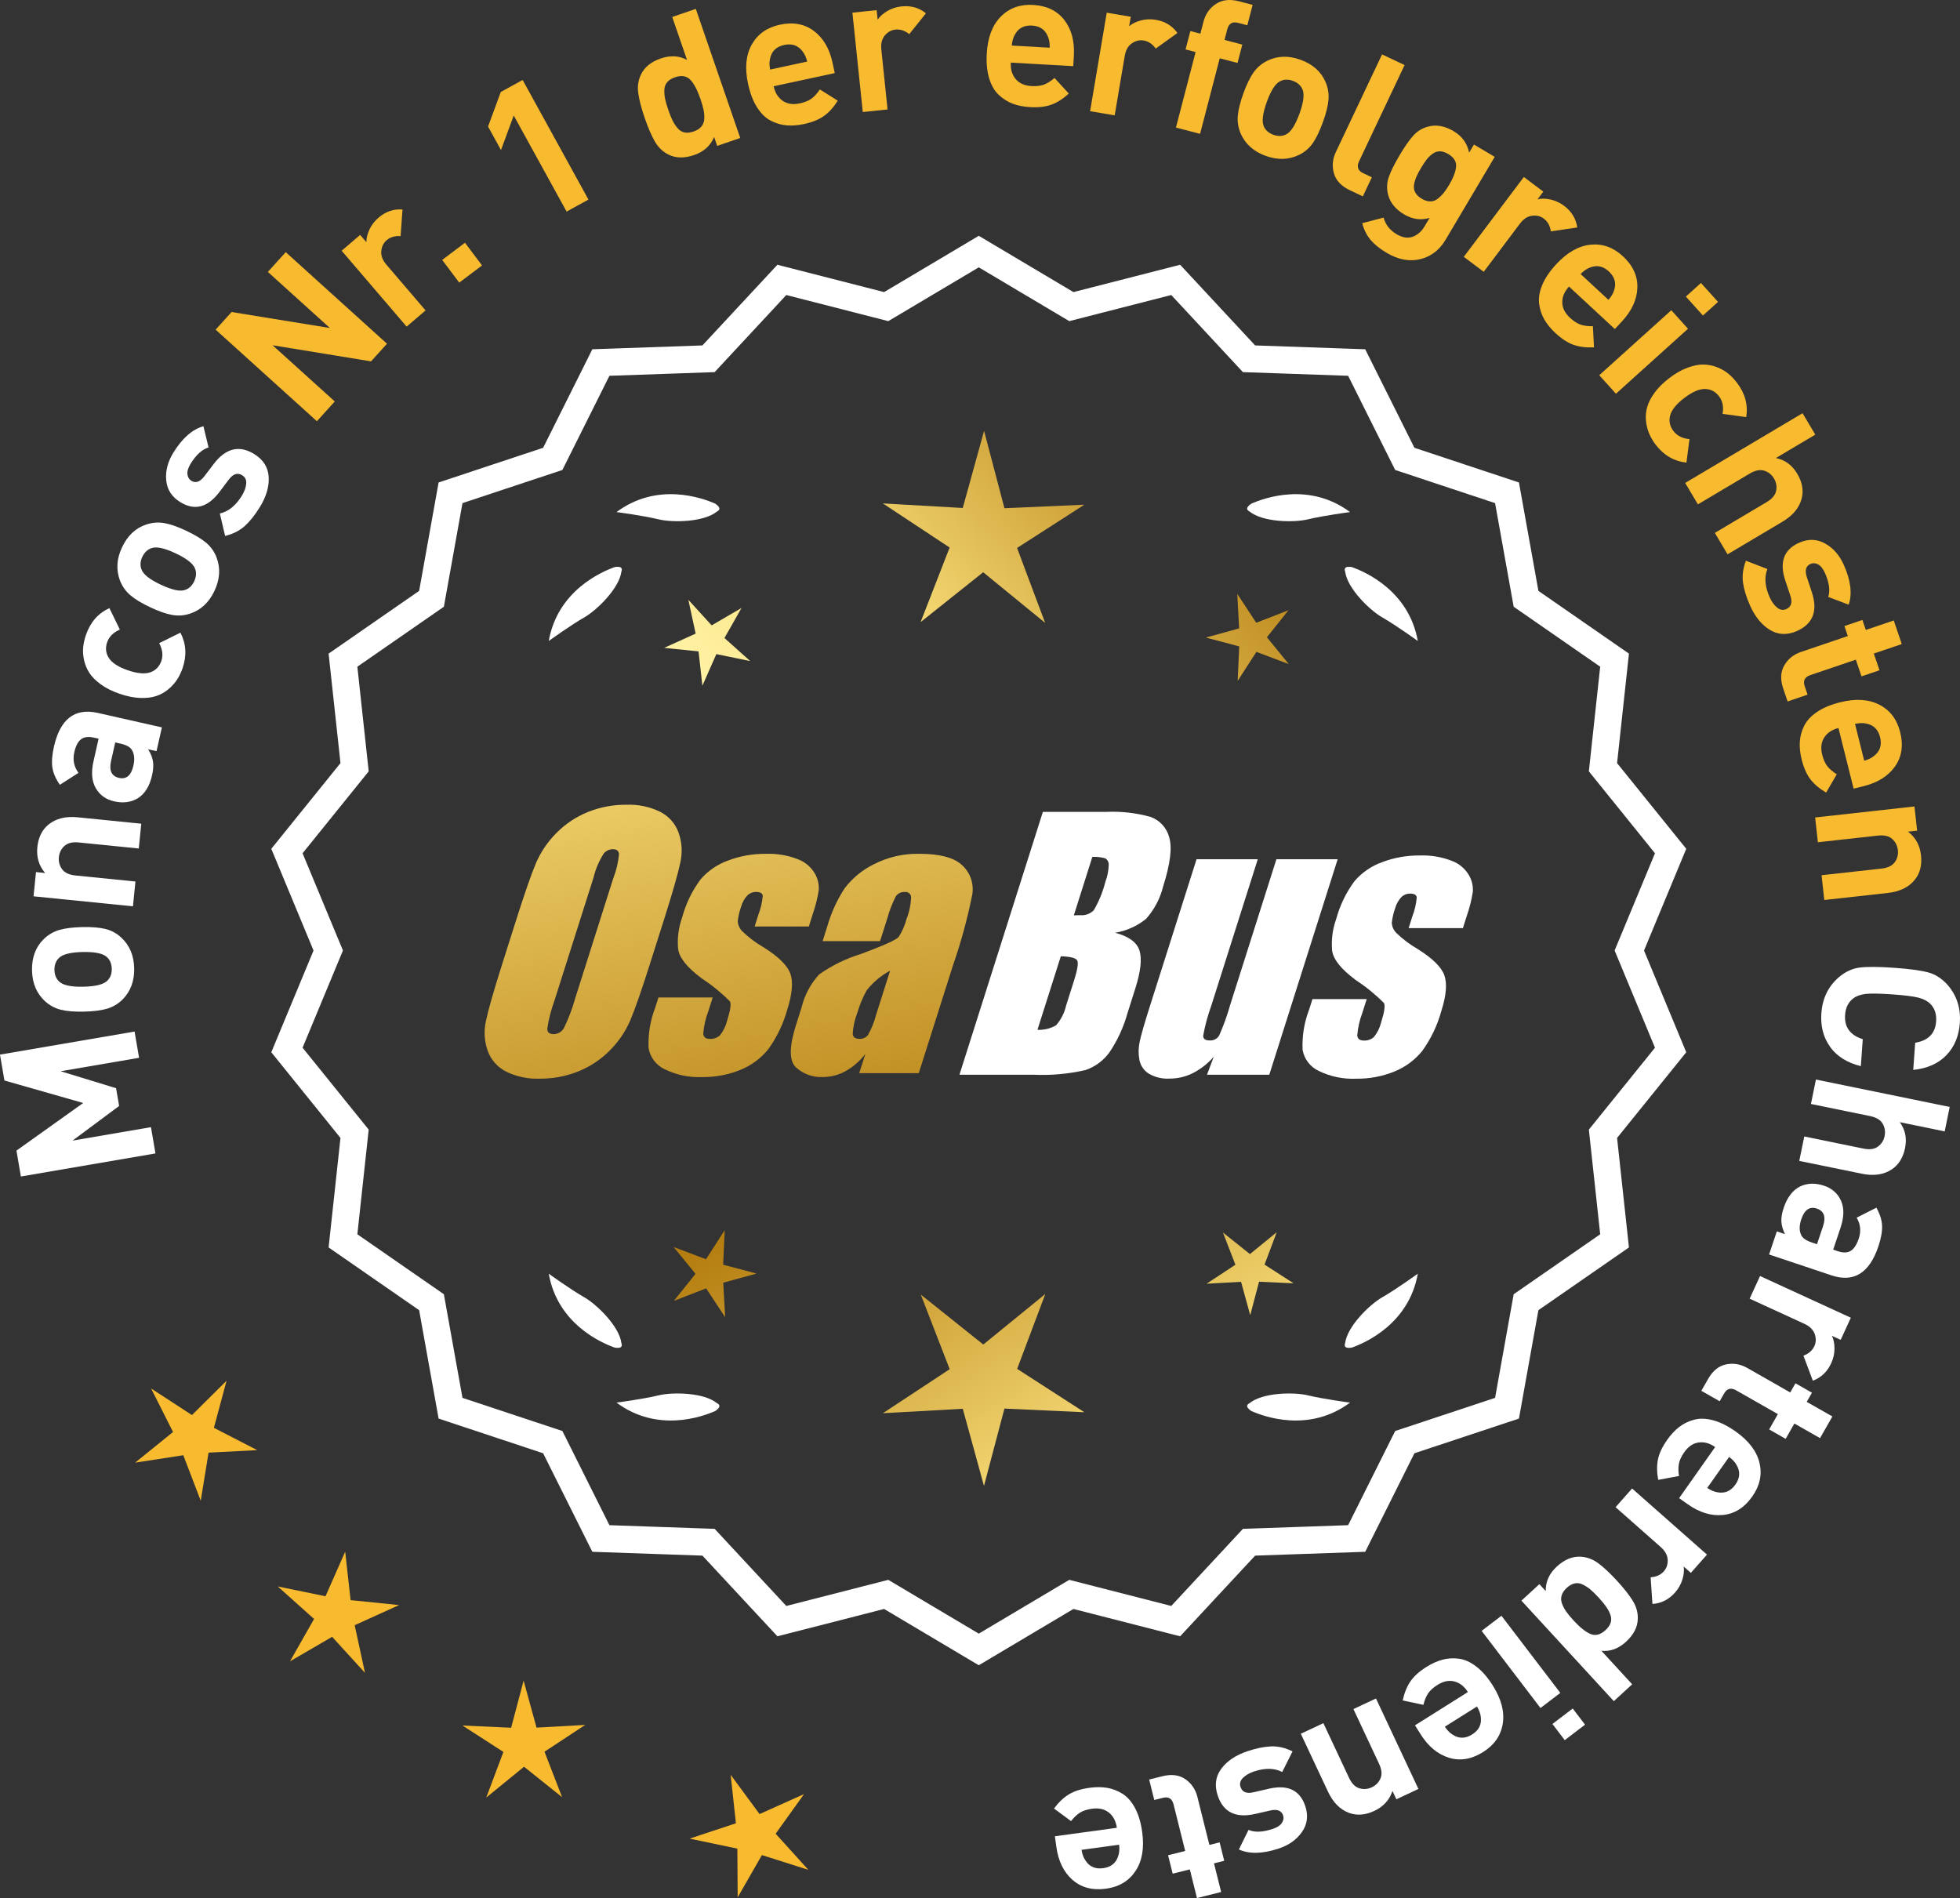 <?xml version="1.0" encoding="UTF-8"?>
<svg xmlns="http://www.w3.org/2000/svg" xmlns:xlink="http://www.w3.org/1999/xlink" id="Layer_2" data-name="Layer 2" viewBox="0 0 173.761 168.274">
  <rect x="0" y="0" width="173.761" height="168.274" fill="#333333" stroke="none"/>
  <defs>
    <style>
      .cls-1 {
        fill: url(#linear-gradient-8);
      }

      .cls-2 {
        fill: url(#linear-gradient-7);
      }

      .cls-3 {
        fill: url(#linear-gradient-5);
      }

      .cls-4 {
        fill: url(#linear-gradient-6);
      }

      .cls-5 {
        fill: url(#linear-gradient-9);
      }

      .cls-6 {
        fill: url(#linear-gradient-4);
      }

      .cls-7 {
        fill: url(#linear-gradient-3);
      }

      .cls-8 {
        fill: url(#linear-gradient-2);
      }

      .cls-9 {
        fill: url(#linear-gradient);
      }

      .cls-10 {
        fill: #f8ba2f;
      }

      .cls-11 {
        stroke: #fff;
        stroke-miterlimit: 10;
        stroke-width: .622px;
      }

      .cls-11, .cls-12 {
        fill: #fff;
      }
    </style>
    <linearGradient id="linear-gradient" x1="113.124" y1="193.894" x2="61.699" y2="111.375" gradientUnits="userSpaceOnUse">
      <stop offset="0" stop-color="#f9df7b"></stop>
      <stop offset=".279" stop-color="#b57e10"></stop>
      <stop offset=".323" stop-color="#c89d38"></stop>
      <stop offset=".417" stop-color="#efda86"></stop>
      <stop offset=".46" stop-color="#fff3a6"></stop>
      <stop offset=".642" stop-color="#f9df7b"></stop>
      <stop offset="1" stop-color="#b57e10"></stop>
    </linearGradient>
    <linearGradient id="linear-gradient-2" x1="126.372" y1="185.638" x2="74.947" y2="103.119" xlink:href="#linear-gradient"></linearGradient>
    <linearGradient id="linear-gradient-3" x1="147.899" y1="172.223" x2="96.474" y2="89.704" xlink:href="#linear-gradient"></linearGradient>
    <linearGradient id="linear-gradient-4" x1="47.687" y1="61.844" x2="79.379" y2="232.862" gradientUnits="userSpaceOnUse">
      <stop offset="0" stop-color="#f9df7b"></stop>
      <stop offset=".279" stop-color="#b57e10"></stop>
      <stop offset=".284" stop-color="#e5c25b"></stop>
      <stop offset=".286" stop-color="#f9df7b"></stop>
      <stop offset=".46" stop-color="#fff3a6"></stop>
      <stop offset=".642" stop-color="#f9df7b"></stop>
      <stop offset="1" stop-color="#b57e10"></stop>
    </linearGradient>
    <linearGradient id="linear-gradient-5" x1="60.195" y1="59.526" x2="91.887" y2="230.544" xlink:href="#linear-gradient-4"></linearGradient>
    <linearGradient id="linear-gradient-6" x1="72.82" y1="57.186" x2="104.512" y2="228.205" xlink:href="#linear-gradient-4"></linearGradient>
    <linearGradient id="linear-gradient-7" x1="52.134" y1="111.245" x2="117.91" y2="50.252" xlink:href="#linear-gradient"></linearGradient>
    <linearGradient id="linear-gradient-8" x1="29.915" y1="87.283" x2="95.691" y2="26.291" xlink:href="#linear-gradient"></linearGradient>
    <linearGradient id="linear-gradient-9" x1="36.97" y1="94.892" x2="102.747" y2="33.9" xlink:href="#linear-gradient"></linearGradient>
  </defs>
  <g id="Layer_1-2" data-name="Layer 1">
    <g>
      <g>
        <polygon class="cls-10" points="20.086 122.412 17.017 125.454 13.395 123.097 15.34 126.956 11.979 129.673 16.25 129.015 17.795 133.051 18.49 128.786 22.805 128.564 18.963 126.585 20.086 122.412"></polygon>
        <polygon class="cls-10" points="31.082 141.862 30.602 137.567 28.856 141.52 24.624 140.65 27.844 143.531 25.708 147.288 29.444 145.115 32.356 148.308 31.444 144.084 35.381 142.3 31.082 141.862"></polygon>
        <polygon class="cls-10" points="47.566 153.165 46.42 148.998 45.315 153.175 40.998 152.978 44.629 155.32 43.108 159.364 46.457 156.634 49.833 159.332 48.272 155.302 51.881 152.925 47.566 153.165"></polygon>
        <polygon class="cls-10" points="68.763 162.571 71.281 159.059 67.339 160.829 64.776 157.349 65.241 161.645 61.139 163.007 65.369 163.893 65.397 168.214 67.546 164.465 71.664 165.774 68.763 162.571"></polygon>
      </g>
      <path class="cls-11" d="M86.772,147.273l-8.345-4.961-9.405,2.409-6.61-7.111-9.703-.338-4.338-8.685-9.214-3.058-1.716-9.556-7.98-5.53,1.046-9.652-6.098-7.554,3.723-8.967-3.723-8.967,6.098-7.554-1.046-9.652,7.98-5.53,1.716-9.556,9.214-3.058,4.338-8.685,9.703-.338,6.61-7.111,9.405,2.409,8.345-4.961,8.345,4.961,9.405-2.409,6.61,7.111,9.703.338,4.338,8.685,9.214,3.058,1.716,9.556,7.98,5.53-1.046,9.652,6.098,7.554-3.723,8.967,3.723,8.967-6.098,7.554,1.046,9.652-7.98,5.53-1.716,9.556-9.214,3.058-4.338,8.685-9.703.338-6.61,7.111-9.405-2.409-8.345,4.961ZM78.702,140.397l8.07,4.797,8.07-4.797,9.095,2.329,6.392-6.877,9.383-.327,4.195-8.399,8.91-2.957,1.659-9.241,7.716-5.348-1.011-9.334,5.897-7.305-3.6-8.671,3.6-8.671-5.897-7.305,1.011-9.334-7.716-5.348-1.659-9.241-8.91-2.957-4.195-8.399-9.383-.327-6.392-6.877-9.095,2.329-8.07-4.797-8.07,4.797-9.095-2.329-6.392,6.877-9.383.327-4.195,8.399-8.91,2.957-1.659,9.241-7.716,5.348,1.011,9.334-5.897,7.305,3.6,8.671-3.6,8.671,5.897,7.305-1.011,9.334,7.716,5.348,1.659,9.241,8.91,2.957,4.195,8.399,9.383.327,6.392,6.877,9.095-2.329Z"></path>
      <g>
        <polygon class="cls-9" points="64.11 112.124 64.25 109.063 62.59 111.638 59.722 110.559 61.658 112.934 59.745 115.328 62.602 114.221 64.288 116.78 64.118 113.72 67.072 112.908 64.11 112.124"></polygon>
        <polygon class="cls-8" points="92.671 114.72 87.172 119.201 81.63 114.773 84.193 121.388 78.269 125.291 85.352 124.897 87.233 131.737 89.048 124.879 96.134 125.204 90.173 121.359 92.671 114.72"></polygon>
        <polygon class="cls-7" points="112.106 112.114 113.186 109.246 110.811 111.182 108.417 109.269 109.524 112.126 106.965 113.812 110.024 113.642 110.837 116.597 111.621 113.634 114.682 113.775 112.106 112.114"></polygon>
      </g>
      <g>
        <path class="cls-12" d="M110.78,124.398c-.114.057-.184.124-.207.201-.001.001-.002.002-.003.003.001 0.0.001 0.0.002.001-.036.131.066.291.35.488,1.179.524,5.149,1.947,8.764-.74,0,0-2.348-.308-3.726-.643-1.249-.304-4.027-.256-5.179.691Z"></path>
        <path class="cls-12" d="M119.24,119.36c0.0.001-0.0.003,0,.004.001-0.0.001-0.0.002-.001.063.12.248.166.589.115,1.217-.428,5.08-2.121,5.862-6.557,0,0-1.918,1.389-3.15,2.091-1.117.637-3.103,2.579-3.29,4.059-.043.12-.049.217-.013.288Z"></path>
      </g>
      <g>
        <path class="cls-12" d="M63.561,124.398c.114.057.184.124.207.201.001.001.002.002.003.003-.001 0-.001 0-.002.001.036.131-.066.291-.35.488-1.179.524-5.149,1.947-8.764-.74,0,0,2.348-.308,3.726-.643,1.249-.304,4.027-.256,5.179.691Z"></path>
        <path class="cls-12" d="M55.101,119.36c-0.0.001 0.0.003,0,.004-.001-0-.001-0-.002-.001-.063.12-.248.166-.589.115-1.217-.428-5.08-2.121-5.862-6.557,0,0,1.918,1.389,3.15,2.091,1.117.637,3.103,2.579,3.29,4.059.043.12.049.217.013.288Z"></path>
      </g>
      <g>
        <path class="cls-12" d="M63.561,45.351c.114-.057.184-.124.207-.201.001-.001.002-.002.003-.003-.001-0-.001-0-.002-.001.036-.131-.066-.291-.35-.488-1.179-.524-5.149-1.947-8.764.74,0,0,2.348.308,3.726.643,1.249.304,4.027.256,5.179-.691Z"></path>
        <path class="cls-12" d="M55.101,50.389c-0-.001 0-.003,0-.004-.001 0-.001 0-.002.001-.063-.12-.248-.166-.589-.115-1.217.428-5.08,2.121-5.862,6.557,0,0,1.918-1.389,3.15-2.091,1.117-.637,3.103-2.579,3.29-4.059.043-.12.049-.217.013-.288Z"></path>
      </g>
      <g>
        <path class="cls-12" d="M110.78,45.351c-.114-.057-.184-.124-.207-.201-.001-.001-.002-.002-.003-.003.001-0.0.001-0.0.002-.001-.036-.131.066-.291.35-.488,1.179-.524,5.149-1.947,8.764.74,0,0-2.348.308-3.726.643-1.249.304-4.027.256-5.179-.691Z"></path>
        <path class="cls-12" d="M119.24,50.389c0-.001-0-.003,0-.004.001 0.0.001 0.0.002.001.063-.12.248-.166.589-.115,1.217.428,5.08,2.121,5.862,6.557,0,0-1.918-1.389-3.15-2.091-1.117-.637-3.103-2.579-3.29-4.059-.043-.12-.049-.217-.013-.288Z"></path>
      </g>
      <g id="Group_4" data-name="Group 4">
        <g id="Group_1" data-name="Group 1">
          <path id="Path_1" data-name="Path 1" class="cls-6" d="M57.613,85.481c-.743,2.341-1.321,3.999-1.734,4.975-.429.998-1.045,1.904-1.814,2.67-.793.803-1.741,1.435-2.787,1.858-1.09.438-2.256.658-3.431.648-1.017.039-2.027-.171-2.945-.611-.769-.376-1.363-1.035-1.657-1.839-.308-.854-.365-1.778-.165-2.663.198-.958.677-2.638,1.438-5.039l1.265-3.987c.743-2.341,1.321-3.999,1.734-4.975.429-.998,1.045-1.904,1.814-2.67.793-.803,1.741-1.435,2.787-1.858,1.091-.437,2.256-.656,3.431-.646,1.017-.039,2.027.171,2.945.611.768.377,1.362,1.036,1.657,1.84.308.854.365,1.778.165,2.663-.198.958-.677,2.637-1.438,5.037l-1.266,3.986ZM54.387,77.823c.255-.669.42-1.369.49-2.082-.014-.303-.197-.454-.548-.454-.305.003-.593.136-.794.366-.426.665-.737,1.397-.922,2.166l-3.456,10.883c-.3.811-.515,1.65-.64,2.506,0,.319.194.476.565.476.383-.001.734-.212.915-.548.408-.836.739-1.708.988-2.604l3.398-10.71.003.003Z"></path>
          <path id="Path_2" data-name="Path 2" class="cls-3" d="M71.71,82.139h-4.81l.329-1.035c.208-.538.339-1.102.391-1.676-.018-.234-.216-.351-.592-.351-.295-.003-.578.115-.785.325-.254.277-.438.611-.538.973-.15.416-.25.849-.298,1.289.015.339.158.661.399.9.569.552,1.206,1.031,1.894,1.425,1.317.827,2.106,1.604,2.367,2.33.259.728.172,1.789-.271,3.182-.35,1.263-.919,2.454-1.683,3.518-.654.81-1.504,1.439-2.469,1.829-1.077.439-2.23.656-3.393.64-1.148.051-2.29-.186-3.322-.691-.755-.353-1.289-1.052-1.43-1.873-.055-1.217.143-2.433.582-3.57l.293-.922h4.808l-.384,1.21c-.246.642-.398,1.316-.454,2.001.022.307.216.461.574.461.33.02.655-.092.903-.311.308-.381.527-.826.64-1.302.289-.911.373-1.482.251-1.712-.764-.766-1.605-1.451-2.509-2.045-1.291-.958-1.987-1.829-2.088-2.612-.083-.943.039-1.893.359-2.784.329-1.218.883-2.363,1.634-3.376.659-.761,1.503-1.338,2.45-1.676,1.062-.401,2.19-.6,3.325-.589.978-.037,1.953.127,2.864.483.631.24,1.16.689,1.498,1.273.258.444.376.955.34,1.467-.114.719-.291,1.427-.53,2.114l-.348,1.111v-.008Z"></path>
          <path id="Path_3" data-name="Path 3" class="cls-4" d="M78.021,83.439h-5.095l.406-1.28c.343-1.213.869-2.366,1.559-3.42.686-.899,1.573-1.626,2.59-2.122,1.245-.636,2.629-.953,4.027-.922,1.836,0,3.11.347,3.822,1.042.696.657,1.021,1.616.867,2.561-.422,2.122-.99,4.212-1.701,6.255l-3.043,9.588h-5.279l.542-1.701c-.481.626-1.083,1.149-1.771,1.536-.626.339-1.326.515-2.038.512-.862.033-1.703-.275-2.341-.856-.611-.57-.611-1.82,0-3.75l.498-1.571c.264-1.09.8-2.096,1.558-2.923,1.131-.798,2.383-1.411,3.707-1.814,2.019-.75,3.134-1.252,3.343-1.508.313-.488.546-1.023.691-1.584.247-.621.386-1.28.41-1.948-.017-.269-.248-.473-.517-.457-.011.001-.021.002-.032.003-.317-.024-.622.121-.805.381-.322.631-.577,1.295-.761,1.979l-.638,1.997ZM78.912,86.057c-.793.427-1.493,1.009-2.056,1.712-.356.627-.637,1.293-.838,1.986-.24.612-.383,1.257-.424,1.913.033.285.223.432.582.432.297.022.586-.104.772-.337.316-.559.557-1.156.717-1.778l1.247-3.928Z"></path>
        </g>
        <g id="Group_3" data-name="Group 3">
          <path id="Path_7" data-name="Path 7" class="cls-12" d="M92.448,71.977h5.641c1.319-.059,2.639.092,3.91.446.817.29,1.437.967,1.654,1.807.278.907.098,2.367-.542,4.379-.264,1.057-.78,2.035-1.503,2.849-.794.644-1.742,1.07-2.751,1.236,1.207.319,1.928.841,2.162,1.576s.11,1.862-.373,3.376l-.684,2.162c-.345,1.246-.89,2.429-1.613,3.501-.526.72-1.258,1.262-2.1,1.554-1.523.352-3.088.492-4.649.417h-6.541l7.396-23.304h-.007ZM94.047,84.776l-2.073,6.522c.579.032,1.154-.108,1.654-.402.44-.507.747-1.115.893-1.771l.691-2.173c.318-.999.411-1.603.278-1.814-.132-.212-.611-.329-1.445-.359l.003-.004ZM96.841,75.967l-1.642,5.183c.245-.011.435-.014.57-.014.446.042.887-.119,1.2-.44.459-.785.804-1.631,1.024-2.513.188-.49.289-1.008.3-1.532.004-.229-.116-.442-.314-.556-.368-.102-.75-.144-1.131-.126l-.007-.002Z"></path>
          <path id="Path_8" data-name="Path 8" class="cls-12" d="M118.588,76.181l-6.061,19.1h-5.523l.596-1.588c-.519.596-1.147,1.088-1.851,1.449-.638.318-1.342.484-2.056.483-.66.041-1.318-.12-1.885-.461-.422-.281-.712-.723-.801-1.222-.094-.527-.084-1.068.03-1.591.114-.552.428-1.65.951-3.288l4.09-12.884h5.428l-4.126,12.997c-.313.861-.551,1.747-.713,2.648,0,.278.183.417.56.417.344.031.676-.137.856-.432.396-.901.729-1.829.995-2.776l4.079-12.854h5.428l.003.003Z"></path>
          <path id="Path_9" data-name="Path 9" class="cls-12" d="M129.689,82.286h-4.81l.329-1.035c.208-.538.339-1.102.391-1.676-.018-.234-.216-.351-.592-.351-.295-.003-.578.115-.784.325-.254.277-.438.611-.538.973-.15.416-.249.848-.297,1.287.015.339.158.661.399.9.569.553,1.205,1.032,1.893,1.426,1.317.827,2.106,1.604,2.367,2.33.259.728.172,1.789-.271,3.182-.35,1.263-.919,2.454-1.683,3.518-.654.809-1.504,1.439-2.469,1.829-1.077.439-2.23.656-3.393.64-1.148.051-2.29-.186-3.322-.691-.755-.353-1.289-1.052-1.43-1.873-.055-1.217.143-2.433.582-3.57l.293-.922h4.81l-.384,1.211c-.246.642-.398,1.316-.454,2.001.022.307.216.461.574.461.33.02.655-.092.903-.311.308-.381.527-.826.64-1.302.289-.911.373-1.482.251-1.712-.764-.766-1.605-1.451-2.509-2.045-1.291-.958-1.987-1.829-2.088-2.612-.083-.943.039-1.893.359-2.784.329-1.218.883-2.363,1.634-3.376.659-.761,1.503-1.338,2.45-1.676,1.062-.401,2.19-.6,3.325-.589.978-.037,1.953.127,2.864.483.632.239,1.163.689,1.503,1.273.258.444.376.955.34,1.467-.114.719-.291,1.427-.53,2.114l-.351,1.108-.004-.005Z"></path>
        </g>
      </g>
      <g>
        <path class="cls-12" d="M11.93,91.452l.4,2.329-6.954,1.192,4.915,1.503.27,1.575-4.13,3.071,6.953-1.192.399,2.33-11.931,2.044-.393-2.295,5.917-4.222-6.983-1.994-.394-2.295,11.93-2.044Z"></path>
        <path class="cls-12" d="M7.276,82.192c.85-.019,1.539.037,2.07.167.53.13.998.383,1.402.76.741.687,1.123,1.596,1.148,2.729.024,1.122-.317,2.042-1.026,2.761-.399.394-.861.668-1.385.821-.524.153-1.205.239-2.044.258-.838.019-1.52-.037-2.044-.167-.523-.13-.994-.383-1.411-.76-.74-.687-1.123-1.59-1.148-2.712-.025-1.156.316-2.082,1.026-2.777.4-.395.859-.668,1.377-.821s1.196-.239,2.034-.258ZM7.325,84.402c-1.098.024-1.809.21-2.13.558-.255.266-.377.615-.367,1.045.009.419.147.756.412,1.011.337.333,1.055.487,2.153.463,1.11-.025,1.826-.211,2.147-.558.255-.266.378-.609.368-1.028-.01-.43-.147-.773-.413-1.028-.337-.333-1.061-.486-2.171-.462Z"></path>
        <path class="cls-12" d="M12.525,73.026l-.222,2.199-5.328-.536c-.553-.055-.974.047-1.262.309-.289.262-.451.59-.492.984-.041.406.055.766.284,1.08.231.313.622.498,1.175.554l5.328.536-.221,2.199-8.813-.887.217-2.148.812.082c-.551-.637-.781-1.4-.692-2.291.088-.868.417-1.536.988-2.002.657-.538,1.522-.752,2.593-.645l5.634.567Z"></path>
        <path class="cls-12" d="M14.352,64.489l-.476,2.106-.746-.168c.231.366.375.72.431,1.064.057.344.029.759-.081,1.246-.217.962-.637,1.64-1.26,2.033-.604.363-1.305.455-2.101.275-.73-.164-1.272-.554-1.628-1.168-.354-.615-.423-1.408-.203-2.381l.452-2.007-.431-.097c-.475-.107-.85-.058-1.123.147-.272.206-.473.591-.6,1.154-.152.675-.028,1.283.372,1.827l-1.65,1.057c-.369-.525-.591-1.036-.665-1.535-.072-.499-.027-1.113.137-1.843.554-2.455,1.85-3.452,3.884-2.994l5.688,1.283ZM10.682,65.927l-.465-.105-.371,1.642c-.191.852.044,1.352.707,1.501.653.147,1.077-.216,1.274-1.089.127-.564.085-1.021-.127-1.371-.138-.264-.478-.456-1.019-.579Z"></path>
        <path class="cls-12" d="M15.996,56.087c.51.991.572,2.044.188,3.158-.122.354-.28.683-.475.987-.196.305-.45.591-.766.86-.314.269-.673.473-1.074.609-.4.138-.883.196-1.444.176-.562-.021-1.171-.144-1.824-.369s-1.208-.503-1.664-.834c-.454-.331-.795-.673-1.021-1.027-.225-.354-.381-.734-.469-1.142-.087-.408-.11-.791-.07-1.149.039-.357.12-.714.243-1.067.388-1.125,1.08-1.917,2.079-2.375l.926,1.902c-.58.255-.955.63-1.126,1.123-.17.493-.124.952.137,1.378.278.443.841.812,1.687,1.104.857.296,1.532.355,2.025.177.468-.174.786-.507.956-1.0.171-.493.105-1.018-.192-1.577l1.886-.932Z"></path>
        <path class="cls-12" d="M16.508,47.055c.77.362,1.361.72,1.778,1.072.416.354.722.789.916,1.306.356.945.294,1.93-.19,2.955-.478,1.015-1.193,1.686-2.15,2.012-.533.175-1.068.214-1.605.118s-1.185-.323-1.943-.682c-.759-.357-1.343-.711-1.755-1.062-.411-.35-.72-.787-.925-1.309-.355-.945-.296-1.925.184-2.94.493-1.046,1.212-1.721,2.158-2.027.533-.174,1.066-.215,1.598-.121.531.095,1.178.32,1.936.678ZM15.565,49.054c-.993-.469-1.712-.619-2.154-.452-.347.125-.612.382-.797.771-.178.379-.205.742-.08,1.089.153.448.726.906,1.721,1.375,1.005.473,1.728.626,2.17.459.347-.125.61-.377.788-.756.185-.39.214-.758.089-1.104-.152-.448-.73-.908-1.736-1.382Z"></path>
        <path class="cls-12" d="M22.545,40.259c.8.495,1.225,1.17,1.275,2.027.049.857-.215,1.753-.793,2.688-.43.694-.871,1.248-1.325,1.659-.455.412-1.036.706-1.745.881l-.468-1.989c.758-.17,1.408-.694,1.95-1.572.226-.366.355-.72.387-1.061.029-.34-.084-.591-.346-.752-.413-.256-.808-.134-1.186.366l-.865,1.143c-1.039,1.357-2.189,1.645-3.453.864-.752-.465-1.165-1.11-1.241-1.937-.074-.826.138-1.644.639-2.454.793-1.282,1.68-2.059,2.661-2.332l.455,1.881c-.569.168-1.099.646-1.588,1.437-.221.357-.315.668-.286.933s.146.459.348.585c.376.232.754.106,1.135-.379l.848-1.114c1.068-1.404,2.268-1.696,3.599-.873Z"></path>
        <path class="cls-10" d="M34.309,30.474l-1.414,1.564-8.726-1.428,5.51,4.983-1.585,1.752-8.977-8.118,1.414-1.564,8.712,1.416-5.497-4.971,1.585-1.753,8.978,8.119Z"></path>
        <path class="cls-10" d="M35.684,18.572l-.171,2.362c-.494-.039-.906.083-1.232.362-.284.243-.444.566-.479.97-.036.403.115.803.455,1.199l3.471,4.055-1.677,1.438-5.762-6.728,1.64-1.404.553.646c-.005-.354.087-.73.274-1.13.188-.399.454-.747.799-1.042.637-.545,1.347-.788,2.129-.727Z"></path>
        <path class="cls-10" d="M42.736,23.533l-2.023,1.522-1.513-2.011,2.023-1.522,1.513,2.011Z"></path>
        <path class="cls-10" d="M52.168,17.694l-1.936,1.065-4.688-8.519-1.128,3.065-1.147-2.085,1.127-3.065,1.938-1.066,5.834,10.604Z"></path>
        <path class="cls-10" d="M65.624,12.232l-2.042.703-.271-.788c-.323.77-.913,1.303-1.77,1.598-.879.302-1.646.285-2.302-.053-.493-.25-.89-.635-1.188-1.155-.299-.52-.599-1.215-.896-2.083-.295-.857-.484-1.583-.569-2.177-.085-.594-.01-1.142.226-1.642.309-.669.897-1.154,1.766-1.453.856-.295,1.633-.25,2.329.133l-1.312-3.809,2.091-.72,3.938,11.445ZM62.091,8.756c-.27-.782-.568-1.345-.896-1.688-.329-.342-.782-.414-1.359-.215-.302.104-.529.249-.688.434-.157.187-.241.413-.251.68s.012.532.067.795c.054.263.146.587.279.973.134.386.26.699.378.94.119.241.266.466.44.675.173.21.379.34.618.39.239.049.508.023.809-.081.3-.104.528-.248.686-.434.159-.186.245-.414.261-.683.015-.269-.007-.54-.065-.813-.057-.274-.151-.598-.279-.974Z"></path>
        <path class="cls-10" d="M74.005,6.48l-5.417,1.166c.124.577.391,1.006.799,1.289.408.283.913.36,1.51.231.443-.096.793-.237,1.049-.426.255-.188.501-.458.737-.811l1.588.997c-.362.577-.768,1.026-1.214,1.348-.445.322-1.041.563-1.782.724-.554.119-1.071.157-1.549.116-.479-.042-.946-.182-1.404-.419-.456-.238-.859-.632-1.21-1.183-.351-.551-.616-1.247-.797-2.089-.299-1.385-.189-2.542.329-3.471.52-.929,1.35-1.516,2.491-1.762,1.186-.255,2.193-.069,3.023.558.831.626,1.381,1.566,1.65,2.818l.196.914ZM71.561,5.459c-.093-.374-.227-.67-.4-.888-.395-.541-.941-.736-1.64-.586-.698.15-1.115.554-1.252,1.209-.07.27-.07.595,0,.974l3.292-.709Z"></path>
        <path class="cls-10" d="M82.089,1.179l-1.482,1.847c-.387-.313-.793-.447-1.223-.403-.372.039-.686.214-.945.526-.257.312-.358.727-.305,1.246l.552,5.309-2.197.229-.919-8.809,2.148-.224.089.845c.197-.294.485-.552.867-.774s.798-.356,1.249-.403c.834-.087,1.556.117,2.166.612Z"></path>
        <path class="cls-10" d="M95.146,5.865l-5.532-.315c-.034.588.108,1.073.427,1.455.319.381.785.589,1.396.625.452.026.826-.018,1.123-.132.296-.113.604-.309.927-.586l1.267,1.384c-.503.459-1.013.785-1.529.977-.515.192-1.152.267-1.911.223-.565-.032-1.073-.132-1.523-.3-.449-.167-.864-.426-1.241-.777-.378-.351-.661-.838-.853-1.462-.192-.624-.263-1.366-.215-2.226.081-1.415.495-2.5,1.242-3.258s1.703-1.104,2.869-1.037c1.21.069,2.133.517,2.767,1.342s.914,1.877.842,3.155l-.054.934ZM93.06,4.23c.012-.385-.04-.706-.149-.962-.236-.626-.712-.96-1.424-1.001-.714-.04-1.223.237-1.529.833-.139.242-.225.555-.258.939l3.36.191Z"></path>
        <path class="cls-10" d="M104.382,2.925l-1.923,1.382c-.288-.405-.645-.643-1.069-.715-.368-.062-.718.022-1.051.253-.332.232-.542.604-.628,1.118l-.89,5.264-2.18-.368,1.475-8.733,2.13.359-.142.838c.269-.23.616-.401,1.044-.513.427-.112.863-.13,1.31-.055.828.14,1.468.53,1.924,1.169Z"></path>
        <path class="cls-10" d="M109.713,5.581l-1.579-.411-1.743,6.696-2.14-.556,1.743-6.696-.89-.231.425-1.629.889.231.277-1.069c.175-.669.539-1.189,1.092-1.561.554-.371,1.236-.452,2.048-.24l1.217.316-.471,1.81-.839-.218c-.493-.128-.808.065-.94.581l-.244.938,1.578.411-.423,1.628Z"></path>
        <path class="cls-10" d="M117.28,10.828c-.288.799-.59,1.423-.902,1.87-.312.447-.718.792-1.215,1.034-.908.443-1.895.471-2.96.085-1.055-.382-1.79-1.033-2.203-1.955-.224-.515-.312-1.044-.266-1.588.046-.544.212-1.21.498-1.999.285-.788.582-1.403.894-1.846.311-.441.717-.789,1.22-1.042.905-.442,1.888-.473,2.943-.091,1.086.394,1.825,1.048,2.219,1.961.223.515.312,1.042.268,1.58-.043.538-.209,1.202-.495,1.99ZM115.204,10.075c.374-1.033.456-1.762.249-2.188-.156-.334-.438-.574-.843-.721-.394-.143-.759-.136-1.092.021-.432.193-.834.807-1.209,1.841-.377,1.044-.464,1.778-.256,2.203.156.334.433.572.826.715.405.147.774.142,1.107-.014.433-.193.838-.812,1.217-1.857Z"></path>
        <path class="cls-10" d="M120.82,17.409l-1.137-.538c-.769-.363-1.244-.864-1.425-1.501-.181-.638-.124-1.269.171-1.894l4.095-8.652,1.998.945-4.036,8.529c-.228.481-.105.834.366,1.057l.768.363-.8,1.69Z"></path>
        <path class="cls-10" d="M128.161,21.247c-.549.926-1.304,1.503-2.262,1.732-.96.229-1.946.042-2.96-.559-.604-.358-1.078-.738-1.42-1.138-.343-.4-.595-.898-.755-1.494l1.896-.497c.169.626.551,1.116,1.146,1.469.525.312,1.004.388,1.436.229.43-.16.775-.459,1.036-.897l.458-.775c-.758.235-1.513.13-2.264-.315-.76-.451-1.231-1.033-1.414-1.747-.136-.528-.114-1.046.062-1.555.175-.508.494-1.152.957-1.932.462-.78.873-1.367,1.231-1.76s.801-.658,1.33-.793c.714-.183,1.456-.045,2.226.411.752.445,1.211,1.08,1.381,1.905l.425-.717,1.842,1.093-4.351,7.341ZM128.479,16.376c.363-.614.565-1.146.609-1.595.042-.449-.189-.824-.697-1.125-.273-.162-.525-.242-.757-.241-.231.001-.449.079-.653.235-.204.155-.379.328-.525.519-.145.19-.304.432-.478.724s-.309.548-.406.768c-.097.219-.167.454-.211.705-.042.251-.009.482.104.693.111.211.305.398.578.56.271.162.528.241.768.238.239-.003.458-.084.657-.242.199-.159.374-.332.525-.519.15-.188.312-.427.486-.72Z"></path>
        <path class="cls-10" d="M139.831,20.167l-2.344.344c-.068-.492-.275-.868-.621-1.126-.297-.225-.648-.311-1.049-.258-.402.053-.759.288-1.073.704l-3.207,4.267-1.767-1.328,5.323-7.079,1.726,1.298-.511.679c.344-.082.731-.074,1.163.023.431.097.826.282,1.189.554.67.504,1.059,1.145,1.17,1.922Z"></path>
        <path class="cls-10" d="M143.162,29.172l-4.064-3.767c-.401.433-.6.897-.596,1.394.002.498.229.954.678,1.37.332.308.648.513.949.613.3.101.663.147,1.087.139l.097,1.873c-.681.034-1.281-.04-1.802-.22-.52-.18-1.058-.529-1.615-1.045-.415-.385-.743-.786-.985-1.201-.239-.416-.394-.879-.461-1.39s.023-1.067.273-1.67c.249-.603.667-1.22,1.252-1.852.963-1.04,1.974-1.613,3.032-1.722,1.059-.108,2.016.234,2.872,1.027.889.824,1.316,1.756,1.279,2.796-.036,1.04-.49,2.029-1.359,2.969l-.637.686ZM142.595,26.583c.254-.291.419-.569.497-.837.217-.634.062-1.193-.461-1.679-.523-.485-1.093-.596-1.709-.332-.26.098-.526.285-.796.56l2.469,2.288Z"></path>
        <path class="cls-10" d="M143.259,34.906l-1.479-1.641,6.387-5.761,1.48,1.642-6.388,5.761ZM150.971,27.973l-1.514-1.679,1.337-1.207,1.516,1.679-1.339,1.207Z"></path>
        <path class="cls-10" d="M149.512,41.016c-1.108-.125-2.02-.656-2.733-1.593-.227-.298-.412-.612-.559-.943-.145-.331-.242-.702-.292-1.113-.049-.411-.021-.822.088-1.232.107-.41.325-.843.653-1.3.329-.457.769-.896,1.317-1.314.55-.419,1.089-.727,1.617-.922.527-.196,1.001-.29,1.421-.282.419.008.822.089,1.21.242s.72.346.996.577c.275.231.527.496.754.793.722.946.997,1.962.826,3.047l-2.096-.283c.108-.625.005-1.144-.312-1.558-.316-.415-.725-.631-1.224-.65-.523-.014-1.141.25-1.853.793-.722.55-1.145,1.079-1.27,1.588-.115.486-.013.936.304,1.351.315.415.789.652,1.419.713l-.269,2.086Z"></path>
        <path class="cls-10" d="M153.155,49.144l-1.129-1.9,4.604-2.735c.478-.283.754-.616.831-.998.076-.382.014-.743-.189-1.084-.208-.351-.498-.584-.87-.699-.371-.115-.796-.031-1.273.252l-4.604,2.735-1.129-1.899,10.406-6.182,1.128,1.899-3.492,2.076c.811.165,1.439.627,1.892,1.387.445.75.578,1.482.396,2.197-.211.823-.778,1.51-1.703,2.06l-4.868,2.891Z"></path>
        <path class="cls-10" d="M159.312,55.941c-.86.382-1.657.351-2.395-.091-.734-.442-1.325-1.166-1.772-2.17-.331-.746-.538-1.423-.622-2.03s0-1.253.256-1.937l1.907.734c-.287.722-.221,1.555.198,2.498.174.394.395.699.658.916s.536.264.815.14c.445-.198.566-.593.365-1.186l-.454-1.36c-.535-1.623-.125-2.735,1.232-3.338.809-.358,1.575-.336,2.299.067.726.403,1.281,1.04,1.667,1.91.612,1.377.754,2.549.426,3.513l-1.811-.684c.183-.565.086-1.272-.291-2.122-.171-.383-.373-.637-.609-.762-.233-.125-.46-.139-.678-.042-.405.179-.514.562-.327,1.149l.441,1.33c.558,1.674.122,2.829-1.307,3.464Z"></path>
        <path class="cls-10" d="M158.476,62.187l-.388-1.143c-.271-.794-.238-1.479.094-2.052s.825-.971,1.48-1.193l4.152-1.409-.3-.886,1.594-.541.301.886,2.479-.841.712,2.093-2.48.841.503,1.481-1.594.541-.502-1.481-4.025,1.366c-.504.171-.675.498-.511.981l.256.757-1.771.601Z"></path>
        <path class="cls-10" d="M164.33,69.921l-1.344-5.377c-.572.143-.991.423-1.262.841-.27.418-.33.923-.182,1.517.11.44.263.785.46,1.033s.475.486.835.711l-.945,1.62c-.588-.344-1.05-.733-1.387-1.169-.337-.436-.597-1.022-.781-1.759-.137-.55-.192-1.064-.166-1.544.025-.479.149-.952.373-1.416.223-.465.604-.881,1.142-1.25.539-.369,1.227-.657,2.062-.866,1.375-.344,2.534-.271,3.481.217.944.488,1.559,1.298,1.841,2.431.294,1.176.143,2.19-.457,3.041-.601.851-1.521,1.432-2.763,1.742l-.907.227ZM165.271,67.443c.371-.104.663-.248.874-.429.527-.412.705-.965.531-1.657-.172-.693-.589-1.097-1.249-1.212-.271-.061-.596-.049-.973.033l.816,3.266Z"></path>
        <path class="cls-10" d="M161.731,79.791l-.244-2.197,5.323-.59c.552-.061.94-.25,1.169-.566.227-.316.318-.671.274-1.065-.044-.405-.213-.737-.504-.996-.29-.259-.713-.357-1.264-.296l-5.322.59-.244-2.197,8.804-.977.237,2.146-.811.09c.672.507,1.058,1.206,1.155,2.095.096.868-.086,1.589-.546,2.165-.531.663-1.331,1.055-2.401,1.173l-5.627.625Z"></path>
        <path class="cls-12" d="M164.97,94.522c-1.218-.303-2.126-.874-2.725-1.711-.6-.838-.857-1.834-.775-2.987.093-1.289.594-2.338,1.504-3.148.594-.515,1.227-.813,1.896-.896.671-.083,1.688-.075,3.057.022,1.368.098,2.378.235,3.03.413.651.177,1.235.562,1.749,1.156.786.931,1.133,2.041,1.041,3.33-.083,1.153-.479,2.102-1.191,2.846-.714.744-1.693,1.18-2.941,1.307l.173-2.408c1.161-.19,1.78-.822,1.857-1.896.046-.644-.127-1.163-.52-1.554-.244-.245-.586-.425-1.026-.542-.441-.116-1.222-.215-2.34-.295-1.119-.08-1.905-.093-2.357-.041-.453.053-.817.183-1.093.39-.445.332-.689.82-.735,1.465-.078,1.085.444,1.804,1.566,2.157l-.17,2.391Z"></path>
        <path class="cls-12" d="M159.512,102.92l.444-2.165,5.246,1.075c.544.112.973.052,1.286-.179s.51-.541.589-.929c.082-.4.023-.767-.173-1.103-.197-.335-.567-.559-1.112-.67l-5.246-1.075.443-2.165,11.858,2.429-.443,2.166-3.981-.815c.488.666.644,1.433.466,2.299-.175.854-.57,1.485-1.185,1.892-.71.468-1.592.594-2.646.378l-5.546-1.137Z"></path>
        <path class="cls-12" d="M156.835,111.218l.687-2.047.725.243c-.193-.387-.3-.755-.321-1.103-.021-.348.048-.758.206-1.231.313-.935.8-1.567,1.459-1.896.639-.3,1.344-.321,2.119-.062.709.238,1.208.68,1.501,1.327.29.647.278,1.444-.039,2.39l-.653,1.951.42.14c.463.155.84.144,1.131-.033.294-.177.53-.54.715-1.088.219-.656.156-1.274-.186-1.855l1.748-.885c.314.559.483,1.091.505,1.595.023.503-.085,1.11-.321,1.819-.799,2.386-2.188,3.248-4.164,2.586l-5.53-1.851ZM160.633,110.158l.45.151.535-1.596c.276-.828.093-1.35-.552-1.565-.635-.212-1.094.106-1.378.955-.184.549-.188,1.007-.012,1.376.109.276.429.502.956.678Z"></path>
        <path class="cls-12" d="M160.714,122.407l-.834-2.217c.466-.173.79-.455.97-.846.155-.34.164-.7.029-1.082-.138-.381-.443-.68-.916-.898l-4.852-2.228.923-2.008,8.049,3.697-.901,1.962-.772-.354c.152.319.227.7.224,1.141-.003.441-.099.868-.289,1.28-.35.762-.894,1.28-1.63,1.553Z"></path>
        <path class="cls-12" d="M150.83,123.304l.598-1.049c.415-.729.947-1.159,1.597-1.292.648-.132,1.274-.027,1.875.315l3.811,2.172.463-.812,1.462.834-.463.812,2.275,1.296-1.095,1.92-2.275-1.296-.773,1.359-1.463-.834.774-1.358-3.692-2.104c-.462-.264-.82-.174-1.073.27l-.396.694-1.624-.926Z"></path>
        <path class="cls-12" d="M148.86,132.82l3.193-4.528c-.48-.34-.968-.476-1.46-.407-.492.068-.915.353-1.269.853-.261.37-.422.711-.482,1.022-.06.311-.058.677.007,1.097l-1.844.343c-.124-.67-.13-1.274-.021-1.814s.385-1.12.823-1.74c.325-.463.679-.841,1.06-1.135s.819-.508,1.316-.642c.497-.135,1.062-.119,1.691.049.631.167,1.298.5,2.003.997,1.156.816,1.86,1.742,2.108,2.777.246,1.035.034,2.029-.64,2.983-.698.991-1.566,1.537-2.602,1.639-1.036.102-2.077-.217-3.123-.955l-.763-.54ZM151.35,131.915c.321.213.619.34.895.383.657.13,1.191-.096,1.604-.68.412-.583.446-1.162.104-1.737-.132-.246-.352-.484-.661-.716l-1.94,2.75Z"></path>
        <path class="cls-12" d="M146.494,142.199l-.159-2.363c.496-.031.886-.208,1.171-.53.248-.28.362-.623.34-1.027-.021-.404-.227-.779-.617-1.124l-4.002-3.533,1.463-1.657,6.64,5.862-1.429,1.618-.638-.562c.054.35.016.736-.114,1.157-.131.422-.347.803-.646,1.143-.554.628-1.225.968-2.008,1.017Z"></path>
        <path class="cls-12" d="M134.881,141.906l1.59-1.461.564.613c-.014-.835.314-1.559.981-2.172.685-.629,1.395-.92,2.13-.873.553.031,1.07.225,1.552.583.482.357,1.034.874,1.656,1.55.613.667,1.077,1.256,1.393,1.767.315.511.466,1.042.45,1.596-.015.737-.36,1.417-1.036,2.037-.668.614-1.397.884-2.188.811l2.726,2.967-1.626,1.495-8.192-8.911ZM139.512,143.677c.56.609,1.058,1.005,1.495,1.188.438.183.883.067,1.332-.347.234-.215.387-.439.457-.673.069-.234.055-.476-.043-.724-.098-.249-.225-.483-.38-.702-.154-.219-.369-.479-.646-.78-.276-.3-.517-.537-.722-.71s-.429-.321-.674-.443c-.243-.123-.483-.159-.724-.108-.238.05-.474.182-.708.397-.233.215-.385.439-.455.672-.07.234-.059.477.036.73.093.252.222.492.384.72.163.227.379.486.647.779Z"></path>
        <path class="cls-12" d="M131.352,144.588l1.756-1.34,5.219,6.838-1.758,1.341-5.217-6.839ZM137.628,152.842l1.798-1.372,1.093,1.433-1.799,1.372-1.092-1.433Z"></path>
        <path class="cls-12" d="M125.443,152.963l4.691-2.951c-.314-.5-.712-.812-1.192-.938-.481-.126-.98-.026-1.498.3-.384.242-.663.495-.838.758-.176.265-.314.603-.417,1.015l-1.833-.393c.143-.666.369-1.227.678-1.682s.785-.886,1.429-1.29c.479-.302.951-.515,1.416-.639.463-.125.95-.153,1.461-.086s1.025.299,1.543.696c.518.397,1.006.96,1.465,1.69.753,1.199,1.046,2.324.877,3.374-.169,1.051-.747,1.887-1.736,2.508-1.026.646-2.036.816-3.031.511-.996-.305-1.834-.999-2.516-2.083l-.498-.791ZM128.091,153.085c.215.32.441.552.68.697.557.373,1.137.37,1.741-.011.604-.38.858-.901.763-1.564-.027-.277-.139-.583-.334-.915l-2.85,1.792Z"></path>
        <path class="cls-12" d="M115.322,153.708l2.001-.938,2.275,4.848c.235.503.539.811.912.924s.738.085,1.098-.083c.369-.173.629-.439.78-.798.15-.359.107-.79-.129-1.292l-2.273-4.848,2-.939,3.762,8.019-1.953.917-.347-.739c-.263.799-.801,1.39-1.61,1.77-.791.37-1.532.431-2.226.18-.8-.289-1.427-.92-1.885-1.895l-2.405-5.125Z"></path>
        <path class="cls-12" d="M107.954,159.18c-.298-.893-.19-1.684.32-2.373.512-.689,1.288-1.208,2.331-1.555.775-.257,1.469-.399,2.081-.423.613-.025,1.247.122,1.903.442l-.915,1.827c-.692-.355-1.526-.37-2.506-.044-.408.136-.734.325-.976.567-.242.242-.315.507-.218.798.152.462.535.622,1.145.479l1.397-.321c1.667-.376,2.734.141,3.203,1.55.279.839.183,1.6-.288,2.282-.473.683-1.16,1.174-2.063,1.475-1.429.475-2.609.503-3.537.084l.855-1.736c.544.237,1.258.208,2.14-.085.398-.132.671-.31.818-.532s.183-.446.107-.672c-.14-.419-.511-.564-1.112-.436l-1.366.311c-1.721.393-2.827-.152-3.32-1.636Z"></path>
        <path class="cls-12" d="M101.878,157.767l1.172-.292c.813-.204,1.492-.116,2.036.262.545.378.901.902,1.068,1.573l1.062,4.255.908-.227.408,1.633-.907.227.634,2.54-2.144.536-.634-2.54-1.519.379-.408-1.633,1.518-.379-1.03-4.124c-.13-.517-.44-.713-.936-.59l-.776.194-.453-1.814Z"></path>
        <path class="cls-12" d="M93.521,162.797l5.49-.75c-.079-.584-.312-1.033-.698-1.346-.386-.313-.881-.429-1.488-.346-.448.062-.808.176-1.076.344s-.536.419-.799.753l-1.509-1.115c.407-.548.846-.965,1.314-1.252.47-.287,1.081-.482,1.834-.585.562-.077,1.078-.076,1.552.002.476.078.931.253,1.368.525.437.272.81.696,1.117,1.272.307.576.52,1.29.636,2.143.191,1.404-.006,2.549-.596,3.436-.587.887-1.459,1.409-2.616,1.567-1.201.164-2.192-.098-2.973-.786-.78-.689-1.257-1.667-1.43-2.937l-.127-.926ZM95.881,164.001c.063.38.174.686.331.916.353.569.882.806,1.59.709.707-.097,1.154-.467,1.341-1.11.09-.264.114-.588.074-.971l-3.336.455Z"></path>
      </g>
      <g>
        <polygon class="cls-2" points="112.316 56.497 114.228 54.103 111.371 55.21 109.686 52.651 109.856 55.711 106.901 56.523 109.863 57.307 109.723 60.368 111.384 57.793 114.252 58.872 112.316 56.497"></polygon>
        <polygon class="cls-1" points="65.739 53.901 63.091 55.442 61.025 53.178 61.672 56.173 58.881 57.438 61.929 57.749 62.27 60.794 63.507 57.991 66.508 58.608 64.225 56.565 65.739 53.901"></polygon>
        <polygon class="cls-5" points="89.047 45.058 87.243 38.197 85.352 45.035 78.269 44.631 84.188 48.542 81.615 55.153 87.163 50.733 92.656 55.223 90.167 48.58 96.134 44.744 89.047 45.058"></polygon>
      </g>
    </g>
  </g>
</svg>
